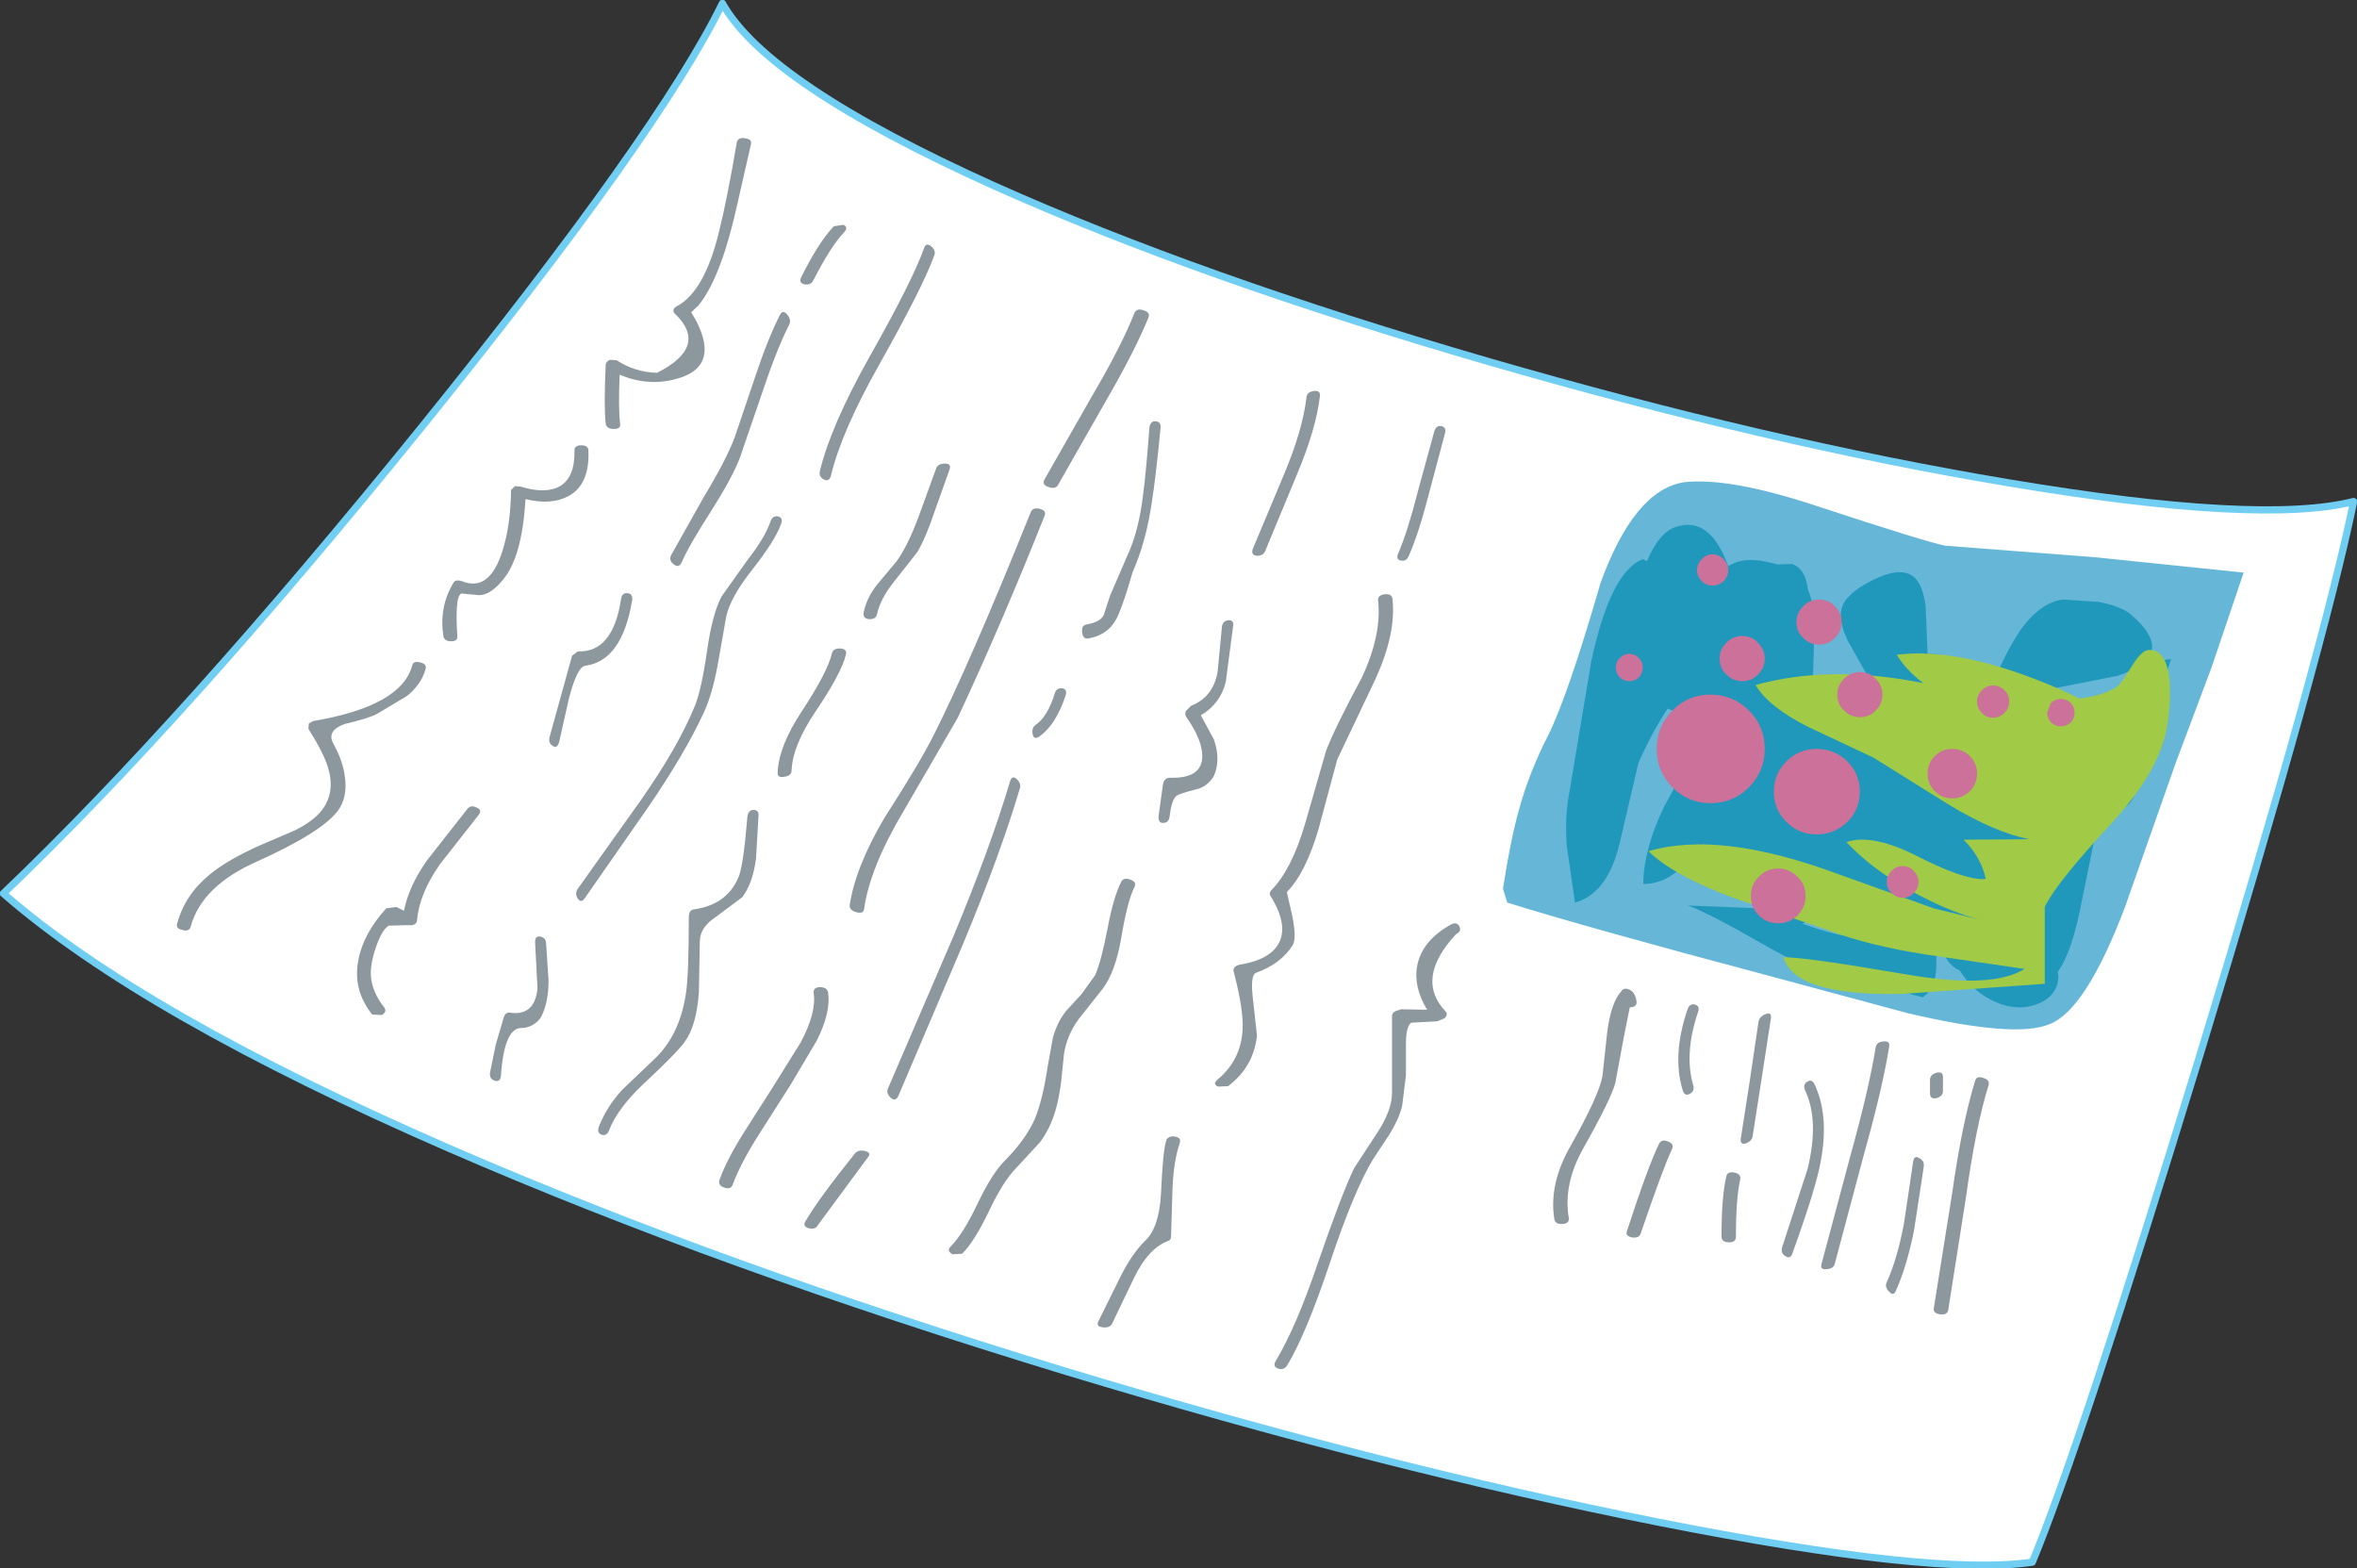<?xml version="1.0" encoding="UTF-8" standalone="no"?>
<svg xmlns:xlink="http://www.w3.org/1999/xlink" height="163.25px" width="245.35px" xmlns="http://www.w3.org/2000/svg">
  <rect width="100%" height="100%" fill="#333333" stroke="none"/>
  <g transform="matrix(1.0, 0.0, 0.0, 1.0, 122.65, 81.6)">
    <path d="M86.4 -31.35 Q112.65 -26.95 122.35 -29.4 119.2 -14.0 106.4 28.05 93.8 69.25 88.9 81.0 78.6 82.5 50.05 76.85 21.55 71.2 -11.65 61.15 -47.8 50.15 -75.85 37.95 -107.8 24.05 -122.3 11.4 -103.5 -6.55 -78.75 -37.15 -54.05 -67.75 -47.45 -81.25 -42.8 -72.9 -19.15 -62.25 2.05 -52.75 32.35 -43.95 61.55 -35.5 86.4 -31.35" fill="#ffffff" fill-rule="evenodd" stroke="none"/>
    <path d="M86.4 -31.35 Q61.55 -35.5 32.35 -43.95 2.05 -52.75 -19.15 -62.25 -42.8 -72.9 -47.45 -81.25 -54.05 -67.75 -78.75 -37.15 -103.5 -6.55 -122.3 11.4 -107.8 24.05 -75.85 37.95 -47.8 50.15 -11.65 61.15 21.55 71.2 50.05 76.85 78.6 82.5 88.9 81.0 93.8 69.25 106.4 28.05 119.2 -14.0 122.35 -29.4 112.65 -26.95 86.4 -31.35 Z" fill="none" stroke="#71cef3" stroke-linecap="round" stroke-linejoin="round" stroke-width="0.75"/>
    <path d="M-88.5 -1.7 Q-88.95 -3.2 -90.55 -5.75 L-90.5 -6.3 -90.05 -6.55 Q-80.9 -8.1 -79.75 -12.3 -79.65 -12.85 -78.9 -12.65 -78.2 -12.5 -78.35 -11.95 -78.8 -10.35 -80.3 -9.15 L-83.4 -7.3 Q-84.2 -6.85 -86.75 -6.25 -88.7 -5.55 -87.95 -4.2 -86.95 -2.4 -86.75 -0.75 -86.45 1.35 -87.45 2.75 -89.1 5.0 -95.85 8.05 -101.65 10.6 -102.8 14.85 -102.95 15.4 -103.65 15.2 -104.4 15.05 -104.2 14.5 -103.4 11.55 -100.85 9.45 -99.0 7.9 -95.5 6.35 L-92.0 4.85 Q-89.95 3.85 -89.05 2.6 -87.75 0.8 -88.5 -1.7" fill="#8d979e" fill-rule="evenodd" stroke="none"/>
    <path d="M-64.35 -31.0 Q-62.8 -31.95 -62.85 -34.65 -62.9 -35.25 -62.15 -35.25 -61.4 -35.25 -61.4 -34.7 -61.25 -31.15 -63.5 -29.95 -65.3 -29.0 -67.95 -29.65 -68.3 -23.6 -70.3 -21.25 -71.55 -19.7 -72.75 -19.65 L-74.4 -19.8 Q-75.35 -20.2 -75.05 -15.45 -74.95 -14.85 -75.7 -14.85 -76.4 -14.85 -76.5 -15.4 -76.95 -18.4 -75.5 -20.85 -75.3 -21.35 -74.55 -21.1 -71.7 -19.95 -70.35 -24.25 -69.5 -26.9 -69.45 -30.6 L-69.05 -31.0 -68.45 -30.95 Q-65.85 -30.15 -64.35 -31.0" fill="#8d979e" fill-rule="evenodd" stroke="none"/>
    <path d="M-52.15 -49.75 Q-49.3 -51.3 -47.8 -57.5 -46.95 -60.9 -45.95 -66.8 -45.8 -67.35 -45.05 -67.2 -44.3 -67.1 -44.5 -66.5 L-45.9 -60.35 Q-46.75 -56.55 -47.6 -54.3 -48.65 -51.4 -49.95 -49.8 L-50.7 -49.1 -50.15 -48.15 Q-47.85 -43.6 -51.8 -42.3 -54.95 -41.25 -58.15 -42.6 -58.3 -39.05 -58.1 -37.5 -58.0 -36.95 -58.75 -36.95 -59.5 -36.95 -59.6 -37.5 -59.8 -39.25 -59.6 -43.65 -59.55 -44.0 -59.15 -44.15 L-58.45 -44.1 Q-56.55 -42.85 -54.25 -42.8 -48.8 -45.55 -52.45 -49.0 -52.75 -49.45 -52.15 -49.75" fill="#8d979e" fill-rule="evenodd" stroke="none"/>
    <path d="M-78.2 7.95 L-74.0 2.6 Q-73.65 2.15 -73.05 2.45 -72.4 2.7 -72.85 3.25 L-76.85 8.35 Q-79.0 11.4 -79.25 14.25 -79.3 14.6 -79.75 14.7 L-80.45 14.7 -82.2 14.75 Q-82.8 15.15 -83.3 16.4 -84.1 18.45 -84.05 19.9 -83.95 21.6 -82.7 23.2 -82.3 23.7 -82.9 24.05 L-83.9 24.0 Q-85.95 21.45 -85.35 18.35 -84.85 15.6 -82.45 12.95 L-81.4 12.8 -80.6 13.2 Q-80.1 10.65 -78.2 7.95" fill="#8d979e" fill-rule="evenodd" stroke="none"/>
    <path d="M-64.45 -4.35 Q-64.65 -3.65 -65.1 -3.95 -65.6 -4.25 -65.45 -4.85 L-63.1 -13.35 -62.5 -13.8 Q-58.85 -13.65 -58.0 -19.25 -57.9 -19.95 -57.3 -19.85 -56.75 -19.8 -56.85 -19.1 -57.9 -12.8 -61.75 -12.3 -62.6 -12.15 -63.45 -8.8 L-64.45 -4.35" fill="#8d979e" fill-rule="evenodd" stroke="none"/>
    <path d="M-45.65 -33.9 Q-46.45 -31.85 -48.6 -28.45 -50.95 -24.8 -51.7 -23.05 -52.0 -22.45 -52.5 -22.85 -53.05 -23.25 -52.8 -23.8 L-49.4 -29.85 Q-47.1 -33.65 -46.2 -36.0 L-44.0 -42.5 Q-42.7 -46.4 -41.45 -48.85 -41.15 -49.4 -40.7 -48.85 -40.25 -48.3 -40.5 -47.8 -41.8 -45.25 -43.25 -40.9 L-45.65 -33.9" fill="#8d979e" fill-rule="evenodd" stroke="none"/>
    <path d="M-38.0 -52.4 Q-38.25 -51.9 -38.9 -52.0 -39.55 -52.15 -39.25 -52.75 -37.4 -56.45 -35.85 -58.05 L-34.85 -58.2 Q-34.3 -57.95 -34.8 -57.4 -36.15 -56.0 -38.0 -52.4" fill="#8d979e" fill-rule="evenodd" stroke="none"/>
    <path d="M-70.2 24.25 Q-70.0 23.75 -69.6 23.8 -67.0 24.2 -66.7 21.3 L-66.95 16.45 Q-66.95 15.75 -66.35 15.9 -65.8 16.05 -65.8 16.65 L-65.55 20.45 Q-65.55 22.65 -66.25 24.1 -66.5 24.65 -67.15 25.05 -67.75 25.4 -68.35 25.4 -70.15 25.35 -70.5 30.3 -70.55 31.05 -71.1 30.9 -71.7 30.75 -71.65 30.1 L-71.05 27.15 -70.2 24.25" fill="#8d979e" fill-rule="evenodd" stroke="none"/>
    <path d="M-41.65 -27.85 Q-41.1 -27.7 -41.35 -27.05 -41.95 -25.35 -44.35 -22.3 -46.6 -19.45 -47.05 -17.45 L-47.95 -12.35 Q-48.5 -9.35 -49.4 -7.4 -51.4 -3.1 -55.2 2.45 L-61.75 11.85 Q-62.15 12.45 -62.5 11.95 -62.85 11.4 -62.5 10.9 L-55.95 1.7 Q-52.1 -3.8 -50.35 -8.05 -49.65 -9.7 -49.05 -13.85 -48.5 -17.7 -47.55 -19.5 L-44.85 -23.3 Q-43.05 -25.6 -42.45 -27.3 -42.25 -27.95 -41.65 -27.85" fill="#8d979e" fill-rule="evenodd" stroke="none"/>
    <path d="M-26.45 -55.8 Q-26.25 -56.4 -25.7 -55.95 -25.2 -55.5 -25.4 -55.0 -26.6 -51.7 -31.1 -43.7 -35.05 -36.7 -36.15 -32.1 -36.35 -31.4 -36.9 -31.7 -37.45 -32.0 -37.3 -32.6 -36.15 -37.3 -32.2 -44.35 -27.65 -52.4 -26.45 -55.8" fill="#8d979e" fill-rule="evenodd" stroke="none"/>
    <path d="M-44.2 2.7 Q-43.6 2.7 -43.7 3.4 L-43.95 7.75 Q-44.3 10.4 -45.4 11.8 L-48.15 13.85 Q-49.75 14.9 -49.8 16.3 L-49.9 21.7 Q-50.15 25.15 -51.35 26.8 -52.15 27.95 -55.65 31.2 -58.35 33.75 -59.25 36.05 -59.5 36.7 -60.05 36.5 -60.55 36.3 -60.3 35.65 -59.5 33.6 -57.9 31.85 L-54.6 28.7 Q-51.9 26.2 -51.25 21.8 -50.95 19.95 -50.95 13.9 -50.95 13.1 -50.4 13.05 -46.85 12.55 -45.7 9.5 -45.25 8.25 -44.85 3.4 -44.75 2.7 -44.2 2.7" fill="#8d979e" fill-rule="evenodd" stroke="none"/>
    <path d="M-41.0 -0.75 Q-41.75 -0.6 -41.7 -1.2 -41.6 -3.9 -39.2 -7.55 -36.5 -11.65 -36.05 -13.6 -35.9 -14.15 -35.15 -14.1 -34.45 -14.05 -34.6 -13.45 -35.05 -11.55 -37.75 -7.55 -40.15 -4.0 -40.25 -1.4 -40.25 -0.85 -41.0 -0.75" fill="#8d979e" fill-rule="evenodd" stroke="none"/>
    <path d="M-23.8 -32.75 L-25.35 -28.4 Q-26.25 -25.7 -27.15 -24.15 L-29.55 -21.1 Q-31.0 -19.3 -31.35 -17.7 -31.45 -17.15 -32.15 -17.15 -32.85 -17.2 -32.75 -17.85 -32.45 -19.35 -31.35 -20.75 L-29.3 -23.2 Q-28.1 -24.9 -27.0 -27.9 L-25.2 -32.85 Q-25.0 -33.35 -24.3 -33.35 -23.6 -33.35 -23.8 -32.75" fill="#8d979e" fill-rule="evenodd" stroke="none"/>
    <path d="M-39.3 26.9 Q-37.65 23.8 -37.95 21.75 -38.0 21.15 -37.3 21.15 -36.55 21.15 -36.45 21.7 -36.15 23.8 -37.65 26.75 L-40.35 31.3 -43.6 36.4 Q-45.55 39.45 -46.4 41.75 -46.6 42.25 -47.3 42.0 -47.95 41.75 -47.75 41.2 -47.0 39.1 -45.2 36.25 L-42.2 31.55 -39.3 26.9" fill="#8d979e" fill-rule="evenodd" stroke="none"/>
    <path d="M-25.55 -4.9 Q-21.75 -12.4 -15.35 -28.3 -15.15 -28.8 -14.45 -28.65 -13.7 -28.45 -13.9 -27.95 -18.35 -16.75 -22.95 -6.9 L-28.55 2.75 Q-32.1 8.7 -32.7 13.0 -32.75 13.55 -33.5 13.35 -34.25 13.15 -34.2 12.6 -33.6 8.65 -30.6 3.55 -27.0 -2.05 -25.55 -4.9" fill="#8d979e" fill-rule="evenodd" stroke="none"/>
    <path d="M-12.5 -31.15 Q-12.75 -30.65 -13.5 -30.9 -14.2 -31.15 -13.95 -31.65 L-9.05 -40.25 Q-5.95 -45.5 -4.55 -49.05 -4.3 -49.55 -3.6 -49.3 -2.9 -49.1 -3.1 -48.55 -4.55 -45.0 -7.6 -39.75 L-12.5 -31.15" fill="#8d979e" fill-rule="evenodd" stroke="none"/>
    <path d="M-37.5 45.9 Q-37.75 46.4 -38.45 46.25 -39.15 46.05 -38.8 45.5 -37.35 43.05 -33.65 38.45 -33.3 38.05 -32.6 38.2 -31.9 38.4 -32.3 38.85 L-37.5 45.9" fill="#8d979e" fill-rule="evenodd" stroke="none"/>
    <path d="M-17.5 -0.3 Q-17.3 -0.95 -16.8 -0.5 -16.3 0.0 -16.5 0.5 -18.55 7.4 -22.4 16.65 L-29.15 32.5 Q-29.45 33.1 -29.95 32.65 -30.45 32.15 -30.2 31.65 L-23.4 15.85 Q-19.55 6.6 -17.5 -0.3" fill="#8d979e" fill-rule="evenodd" stroke="none"/>
    <path d="M-14.45 -4.95 Q-15.0 -4.55 -15.15 -5.15 -15.3 -5.8 -14.85 -6.15 -13.6 -7.0 -12.85 -9.45 -12.65 -10.05 -12.05 -9.95 -11.5 -9.85 -11.75 -9.15 -12.75 -6.15 -14.45 -4.95" fill="#8d979e" fill-rule="evenodd" stroke="none"/>
    <path d="M-1.85 -37.0 Q-2.35 -31.8 -2.75 -29.35 -3.35 -25.2 -4.75 -22.05 -5.65 -18.95 -6.2 -17.7 -7.05 -15.55 -9.35 -15.15 -9.95 -15.05 -10.0 -15.8 -10.1 -16.5 -9.55 -16.6 -8.1 -16.85 -7.75 -17.6 L-7.1 -19.6 -5.35 -23.65 Q-4.1 -26.3 -3.65 -30.2 -3.35 -32.45 -3.0 -37.1 -2.9 -37.8 -2.35 -37.75 -1.75 -37.7 -1.85 -37.0" fill="#8d979e" fill-rule="evenodd" stroke="none"/>
    <path d="M-5.0 9.95 Q-4.3 10.2 -4.55 10.7 -5.3 12.2 -5.95 16.1 -6.55 19.55 -7.85 21.3 L-10.35 24.45 Q-11.6 26.15 -11.9 28.15 L-12.2 31.1 Q-12.45 32.9 -12.8 34.05 -13.35 35.9 -14.4 37.3 L-16.85 39.95 Q-18.2 41.3 -19.7 44.45 -21.2 47.6 -22.5 48.9 L-23.5 48.95 Q-24.15 48.6 -23.7 48.15 -22.4 46.85 -20.9 43.7 -19.4 40.55 -18.05 39.2 -15.9 37.05 -14.9 34.8 -14.1 32.8 -13.6 29.45 L-13.05 26.4 Q-12.6 24.8 -11.7 23.65 L-10.05 21.85 -8.65 19.9 Q-8.0 18.4 -7.35 15.0 -6.75 11.8 -5.95 10.2 -5.7 9.7 -5.0 9.95" fill="#8d979e" fill-rule="evenodd" stroke="none"/>
    <path d="M4.55 -16.4 Q4.65 -17.0 5.25 -17.05 5.85 -17.05 5.7 -16.35 L4.95 -10.65 Q4.4 -8.35 2.35 -7.15 L3.7 -4.65 Q4.4 -2.7 3.8 -1.05 3.6 -0.5 3.0 0.0 2.45 0.45 1.9 0.55 0.1 1.0 -0.2 1.25 -0.7 1.65 -0.9 3.4 -1.0 4.05 -1.55 4.05 -2.1 4.1 -2.05 3.35 L-1.6 0.1 Q-1.5 -0.65 -0.85 -0.65 2.5 -0.55 2.5 -2.9 2.5 -4.6 0.85 -6.95 0.65 -7.25 0.8 -7.6 L1.35 -8.15 Q3.65 -9.05 4.1 -11.7 L4.55 -16.4" fill="#8d979e" fill-rule="evenodd" stroke="none"/>
    <path d="M9.05 -24.25 Q8.85 -23.75 8.2 -23.75 7.55 -23.8 7.75 -24.45 L11.0 -32.2 Q12.95 -36.85 13.35 -40.25 13.4 -40.8 14.1 -40.9 14.8 -41.0 14.75 -40.4 14.35 -36.95 12.35 -32.2 L9.05 -24.25" fill="#8d979e" fill-rule="evenodd" stroke="none"/>
    <path d="M-3.45 47.55 Q-2.0 46.2 -1.8 42.7 -1.6 38.15 -1.25 37.1 -1.05 36.6 -0.35 36.7 0.35 36.8 0.15 37.4 -0.5 39.3 -0.6 42.2 L-0.75 47.1 Q-0.75 47.5 -1.15 47.6 -3.15 48.4 -4.6 51.4 L-6.9 56.2 Q-7.15 56.65 -7.9 56.55 -8.6 56.45 -8.3 55.9 L-6.15 51.55 Q-4.85 48.9 -3.45 47.55" fill="#8d979e" fill-rule="evenodd" stroke="none"/>
    <path d="M15.4 -3.5 Q16.4 -6.05 19.1 -11.05 21.2 -15.55 20.8 -19.1 20.75 -19.65 21.5 -19.75 22.25 -19.8 22.3 -19.25 22.7 -15.55 20.4 -10.65 L16.55 -2.55 14.6 4.7 Q13.25 9.3 11.3 11.25 L11.85 13.65 Q12.35 16.1 11.9 16.8 10.65 18.75 8.1 19.65 7.45 19.9 7.8 22.6 L8.2 26.25 Q7.95 28.0 7.25 29.15 6.6 30.35 5.2 31.45 L4.15 31.5 Q3.55 31.25 4.05 30.8 6.55 28.75 6.7 25.5 6.8 23.45 5.75 19.45 5.7 18.95 6.45 18.8 10.05 18.2 10.7 16.0 11.2 14.2 9.6 11.65 9.4 11.35 9.7 11.05 11.8 8.9 13.2 4.15 L15.4 -3.5" fill="#8d979e" fill-rule="evenodd" stroke="none"/>
    <path d="M24.0 -23.75 Q23.75 -23.15 23.2 -23.25 22.6 -23.35 22.9 -24.0 23.9 -26.35 24.9 -30.3 L26.65 -36.7 Q26.85 -37.35 27.4 -37.25 27.95 -37.1 27.75 -36.45 L26.05 -30.05 Q25.05 -26.15 24.0 -23.75" fill="#8d979e" fill-rule="evenodd" stroke="none"/>
    <path d="M28.35 14.65 Q28.95 14.3 29.25 14.8 29.55 15.3 28.9 15.65 24.6 20.3 27.85 23.7 28.1 24.05 27.7 24.4 L26.95 24.7 24.25 24.85 Q23.7 25.2 23.7 27.15 L23.7 30.35 23.3 33.55 Q22.95 34.9 22.0 36.45 L20.25 39.1 Q18.25 42.45 15.8 49.8 13.35 57.15 11.35 60.5 11.0 61.05 10.4 60.85 9.8 60.65 10.15 60.05 12.25 56.55 14.45 50.1 17.0 42.7 18.3 40.0 L20.75 36.25 Q22.25 33.95 22.25 32.15 L22.25 24.15 Q22.25 23.85 22.6 23.65 L23.2 23.45 25.9 23.5 Q24.5 21.15 24.85 19.05 25.3 16.35 28.35 14.65" fill="#8d979e" fill-rule="evenodd" stroke="none"/>
    <path d="M47.7 22.6 Q47.8 23.2 47.05 23.25 L47.0 23.25 46.4 26.25 45.5 31.1 Q45.1 32.7 42.2 37.85 40.05 41.65 40.65 45.15 40.75 45.75 40.0 45.8 39.25 45.85 39.15 45.3 38.55 41.65 40.85 37.65 43.75 32.5 44.15 30.45 L44.65 25.85 Q45.05 22.75 46.1 21.6 46.35 21.15 46.95 21.4 47.55 21.65 47.7 22.6" fill="#8d979e" fill-rule="evenodd" stroke="none"/>
    <path d="M48.15 46.75 Q48.0 47.3 47.25 47.2 46.5 47.05 46.7 46.55 48.9 39.8 50.05 37.45 50.3 36.95 50.95 37.2 51.65 37.45 51.4 38.0 50.45 40.0 48.15 46.75" fill="#8d979e" fill-rule="evenodd" stroke="none"/>
    <path d="M53.6 31.35 Q53.8 31.95 53.25 32.25 52.7 32.55 52.5 31.85 51.4 28.2 53.0 23.5 53.2 22.85 53.75 22.95 54.35 23.1 54.1 23.75 52.65 28.05 53.6 31.35" fill="#8d979e" fill-rule="evenodd" stroke="none"/>
    <path d="M58.05 47.1 Q58.05 47.75 57.3 47.7 56.55 47.7 56.55 47.1 56.55 42.9 57.05 40.85 57.15 40.3 57.9 40.45 58.6 40.6 58.5 41.15 58.05 43.1 58.05 47.1" fill="#8d979e" fill-rule="evenodd" stroke="none"/>
    <path d="M59.8 36.6 Q59.75 37.15 59.1 37.4 58.5 37.6 58.55 36.95 L59.5 30.85 60.4 24.75 Q60.5 24.2 61.15 23.95 61.75 23.7 61.7 24.35 L60.75 30.5 59.8 36.6" fill="#8d979e" fill-rule="evenodd" stroke="none"/>
    <path d="M63.95 48.8 Q63.75 49.5 63.2 49.15 62.7 48.85 62.85 48.25 L65.5 40.1 Q66.75 35.05 65.25 31.9 65.0 31.3 65.45 31.0 65.95 30.65 66.25 31.3 67.9 34.8 66.7 40.15 66.0 43.15 63.95 48.8" fill="#8d979e" fill-rule="evenodd" stroke="none"/>
    <path d="M69.95 38.75 Q71.9 31.75 72.6 27.4 72.7 26.85 73.4 26.8 74.1 26.7 74.0 27.35 73.3 31.7 71.35 38.65 L68.35 49.9 Q68.25 50.45 67.5 50.5 66.8 50.6 66.95 50.0 L69.95 38.75" fill="#8d979e" fill-rule="evenodd" stroke="none"/>
    <path d="M78.25 30.8 Q78.25 30.25 78.95 30.05 79.6 29.9 79.6 30.5 L79.6 31.95 Q79.6 32.5 78.95 32.7 78.25 32.85 78.25 32.2 L78.25 30.8" fill="#8d979e" fill-rule="evenodd" stroke="none"/>
    <path d="M76.5 39.3 Q76.6 38.6 77.15 38.95 77.7 39.25 77.6 39.85 L76.6 46.4 Q75.85 50.2 74.7 52.75 74.45 53.35 74.0 52.85 73.5 52.35 73.75 51.85 74.85 49.45 75.55 45.7 L76.5 39.3" fill="#8d979e" fill-rule="evenodd" stroke="none"/>
    <path d="M82.95 30.9 Q83.1 30.35 83.8 30.6 84.5 30.8 84.35 31.35 83.0 35.7 82.0 43.0 L80.15 54.75 Q80.05 55.3 79.3 55.2 78.55 55.1 78.65 54.55 L80.55 42.65 Q81.6 35.25 82.95 30.9" fill="#8d979e" fill-rule="evenodd" stroke="none"/>
    <path d="M43.95 -20.9 Q47.45 -30.55 52.6 -31.4 57.3 -31.95 66.25 -29.0 77.95 -25.15 79.85 -24.8 L95.4 -23.6 110.9 -22.0 107.55 -12.1 103.85 -2.25 98.5 12.95 Q94.45 23.55 90.7 25.0 87.15 26.5 75.9 23.85 L61.05 19.85 Q42.95 15.05 34.25 12.35 L33.8 10.9 Q34.6 5.75 35.45 2.75 36.5 -1.15 38.5 -5.05 40.6 -9.3 43.95 -20.9" fill="#65b6d7" fill-rule="evenodd" stroke="none"/>
    <path d="M67.95 12.25 Q66.45 13.8 65.0 14.55 68.95 16.0 71.35 16.0 70.8 13.9 67.95 12.25 M90.35 2.2 L84.15 0.25 Q83.7 1.7 83.4 3.1 L89.45 3.5 90.35 2.2 M54.7 -5.2 L53.6 -6.5 Q52.95 -7.05 50.95 -7.85 49.35 -5.45 47.9 -2.2 L45.95 6.15 Q44.7 11.4 41.3 12.35 L40.45 6.5 Q40.2 3.35 40.75 0.65 L43.0 -12.8 Q45.0 -22.1 48.35 -23.4 L48.8 -23.2 Q50.05 -26.2 51.8 -26.75 55.35 -27.95 57.25 -22.65 58.9 -23.8 62.0 -22.95 L62.35 -22.85 63.9 -22.9 Q65.3 -22.4 65.55 -20.2 66.3 -18.6 66.2 -15.55 L66.05 -10.35 Q67.45 -10.1 68.7 -8.4 L71.9 -11.0 69.75 -14.8 Q68.7 -16.9 69.05 -18.25 69.45 -19.8 72.25 -21.2 75.1 -22.65 76.5 -21.6 77.5 -20.85 77.8 -18.45 L78.0 -13.55 79.3 -13.5 Q79.8 -10.45 78.65 -7.0 L78.8 -6.65 Q82.2 -11.4 85.45 -12.0 87.0 -15.25 88.15 -16.65 89.95 -18.9 92.1 -19.2 L95.8 -18.95 Q98.15 -18.5 99.15 -17.65 104.2 -13.35 97.75 -11.25 L86.55 -9.05 86.5 -8.2 91.15 -7.75 Q94.45 -7.85 95.85 -7.1 99.45 -12.65 103.35 -13.0 102.0 -8.75 99.0 -2.5 100.1 0.1 99.6 1.05 98.85 2.95 96.45 3.1 L95.45 5.35 94.05 12.2 Q93.05 17.5 91.55 19.55 91.75 20.45 91.3 21.35 90.85 22.2 89.9 22.7 87.6 23.8 85.1 22.7 82.75 21.7 81.35 19.4 79.7 18.75 79.2 16.0 78.9 16.5 78.9 19.1 78.85 21.3 77.5 22.2 L68.1 19.85 Q65.45 19.35 60.65 16.55 55.15 13.4 53.05 12.65 L60.6 12.95 60.55 9.15 59.6 8.8 58.0 8.8 56.5 8.95 Q56.4 8.2 56.65 7.5 L54.65 6.25 Q53.0 8.3 51.85 9.15 50.2 10.45 48.4 10.4 48.45 6.8 50.55 2.4 L54.7 -5.2" fill="#2098bb" fill-rule="evenodd" stroke="none"/>
    <path d="M74.8 -13.45 Q79.6 -14.05 86.1 -12.0 90.05 -10.75 93.8 -8.9 96.15 -9.15 97.7 -10.1 98.05 -10.3 99.25 -12.25 100.3 -13.95 101.05 -13.95 102.95 -14.0 103.2 -10.55 103.35 -8.2 102.85 -5.55 101.95 -1.1 97.05 4.2 91.35 10.35 90.2 12.8 L90.2 20.8 75.4 21.85 Q64.2 22.1 63.0 18.05 64.85 17.95 75.95 19.85 84.75 21.35 88.1 19.25 L77.8 17.75 Q71.75 16.8 67.6 15.2 L57.9 11.9 Q51.55 9.55 48.95 7.0 56.4 4.8 68.75 9.4 L78.65 12.95 83.75 14.2 Q81.25 13.6 78.35 12.2 72.85 9.55 69.55 6.05 72.2 5.15 76.8 7.45 81.85 10.05 84.05 9.9 83.6 7.65 81.75 5.8 L88.6 5.75 Q85.0 5.05 80.2 2.15 L72.35 -2.75 65.65 -5.9 Q61.45 -8.0 60.1 -10.3 67.85 -12.45 77.55 -10.5 75.7 -11.9 74.8 -13.45" fill="#a1ca46" fill-rule="evenodd" stroke="none"/>
    <path d="M77.05 10.2 Q77.05 10.9 76.55 11.35 76.1 11.85 75.4 11.85 74.75 11.85 74.25 11.35 73.75 10.9 73.75 10.2 73.75 9.55 74.25 9.05 74.75 8.55 75.4 8.55 76.1 8.55 76.55 9.05 77.05 9.55 77.05 10.2" fill="#cb719a" fill-rule="evenodd" stroke="none"/>
    <path d="M69.65 -2.35 Q70.95 -1.05 70.95 0.8 70.95 2.65 69.65 3.95 68.3 5.25 66.45 5.25 64.6 5.25 63.3 3.95 62.0 2.65 62.0 0.8 62.0 -1.05 63.3 -2.35 64.6 -3.65 66.45 -3.65 68.3 -3.65 69.65 -2.35" fill="#cb719a" fill-rule="evenodd" stroke="none"/>
    <path d="M73.3 -9.3 Q73.3 -8.3 72.6 -7.65 71.95 -6.95 70.95 -6.95 70.0 -6.95 69.3 -7.65 68.6 -8.3 68.6 -9.3 68.6 -10.25 69.3 -10.95 70.0 -11.65 70.95 -11.65 71.95 -11.65 72.6 -10.95 73.3 -10.25 73.3 -9.3" fill="#cb719a" fill-rule="evenodd" stroke="none"/>
    <path d="M61.05 -3.65 Q61.05 -1.3 59.4 0.35 57.75 2.0 55.4 2.0 53.1 2.0 51.45 0.35 49.8 -1.3 49.8 -3.65 49.8 -6.0 51.45 -7.65 53.05 -9.3 55.4 -9.3 57.75 -9.3 59.4 -7.65 61.05 -6.0 61.05 -3.65" fill="#cb719a" fill-rule="evenodd" stroke="none"/>
    <path d="M86.5 -8.6 Q86.5 -7.9 86.0 -7.4 85.5 -6.9 84.8 -6.9 84.1 -6.9 83.65 -7.4 83.15 -7.9 83.15 -8.6 83.15 -9.25 83.65 -9.75 84.15 -10.25 84.8 -10.25 85.5 -10.25 86.0 -9.75 86.5 -9.3 86.5 -8.6" fill="#cb719a" fill-rule="evenodd" stroke="none"/>
    <path d="M69.05 -16.85 Q69.05 -15.85 68.35 -15.2 67.7 -14.5 66.7 -14.5 65.75 -14.5 65.05 -15.2 64.35 -15.85 64.35 -16.85 64.35 -17.8 65.05 -18.5 65.75 -19.2 66.7 -19.2 67.7 -19.2 68.35 -18.5 69.05 -17.8 69.05 -16.85" fill="#cb719a" fill-rule="evenodd" stroke="none"/>
    <path d="M65.3 11.65 Q65.3 12.85 64.45 13.7 63.6 14.5 62.45 14.5 61.25 14.5 60.45 13.7 59.6 12.85 59.6 11.65 59.6 10.45 60.45 9.65 61.25 8.8 62.45 8.8 63.6 8.8 64.45 9.65 65.3 10.45 65.3 11.65" fill="#cb719a" fill-rule="evenodd" stroke="none"/>
    <path d="M80.55 -3.65 Q81.65 -3.65 82.4 -2.9 83.15 -2.15 83.15 -1.1 83.15 0.0 82.4 0.75 81.65 1.5 80.55 1.5 79.5 1.5 78.75 0.75 78.0 0.0 78.0 -1.1 78.0 -2.15 78.75 -2.9 79.5 -3.65 80.55 -3.65" fill="#cb719a" fill-rule="evenodd" stroke="none"/>
    <path d="M93.3 -7.45 Q93.3 -6.85 92.9 -6.4 92.45 -6.0 91.85 -6.0 91.3 -6.0 90.85 -6.4 90.45 -6.85 90.45 -7.45 L90.85 -8.45 Q91.3 -8.85 91.85 -8.85 92.45 -8.85 92.9 -8.45 93.3 -8.0 93.3 -7.45" fill="#cb719a" fill-rule="evenodd" stroke="none"/>
    <path d="M61.05 -13.05 Q61.05 -12.05 60.35 -11.4 59.7 -10.7 58.7 -10.7 57.75 -10.7 57.05 -11.4 56.35 -12.05 56.35 -13.05 56.35 -14.0 57.05 -14.7 57.75 -15.4 58.7 -15.4 59.7 -15.4 60.35 -14.7 61.05 -14.0 61.05 -13.05" fill="#cb719a" fill-rule="evenodd" stroke="none"/>
    <path d="M48.35 -12.1 Q48.35 -11.55 47.95 -11.1 47.55 -10.7 46.95 -10.7 46.4 -10.7 45.95 -11.1 45.55 -11.55 45.55 -12.1 45.55 -12.7 45.95 -13.1 46.4 -13.55 46.95 -13.55 47.55 -13.55 47.95 -13.1 48.35 -12.7 48.35 -12.1" fill="#cb719a" fill-rule="evenodd" stroke="none"/>
    <path d="M57.25 -22.25 Q57.25 -21.6 56.75 -21.1 56.3 -20.65 55.6 -20.65 54.95 -20.65 54.5 -21.1 54.0 -21.6 54.0 -22.25 54.0 -22.9 54.5 -23.4 54.95 -23.9 55.6 -23.9 56.3 -23.9 56.75 -23.4 57.25 -22.9 57.25 -22.25" fill="#cb719a" fill-rule="evenodd" stroke="none"/>
  </g>
</svg>

